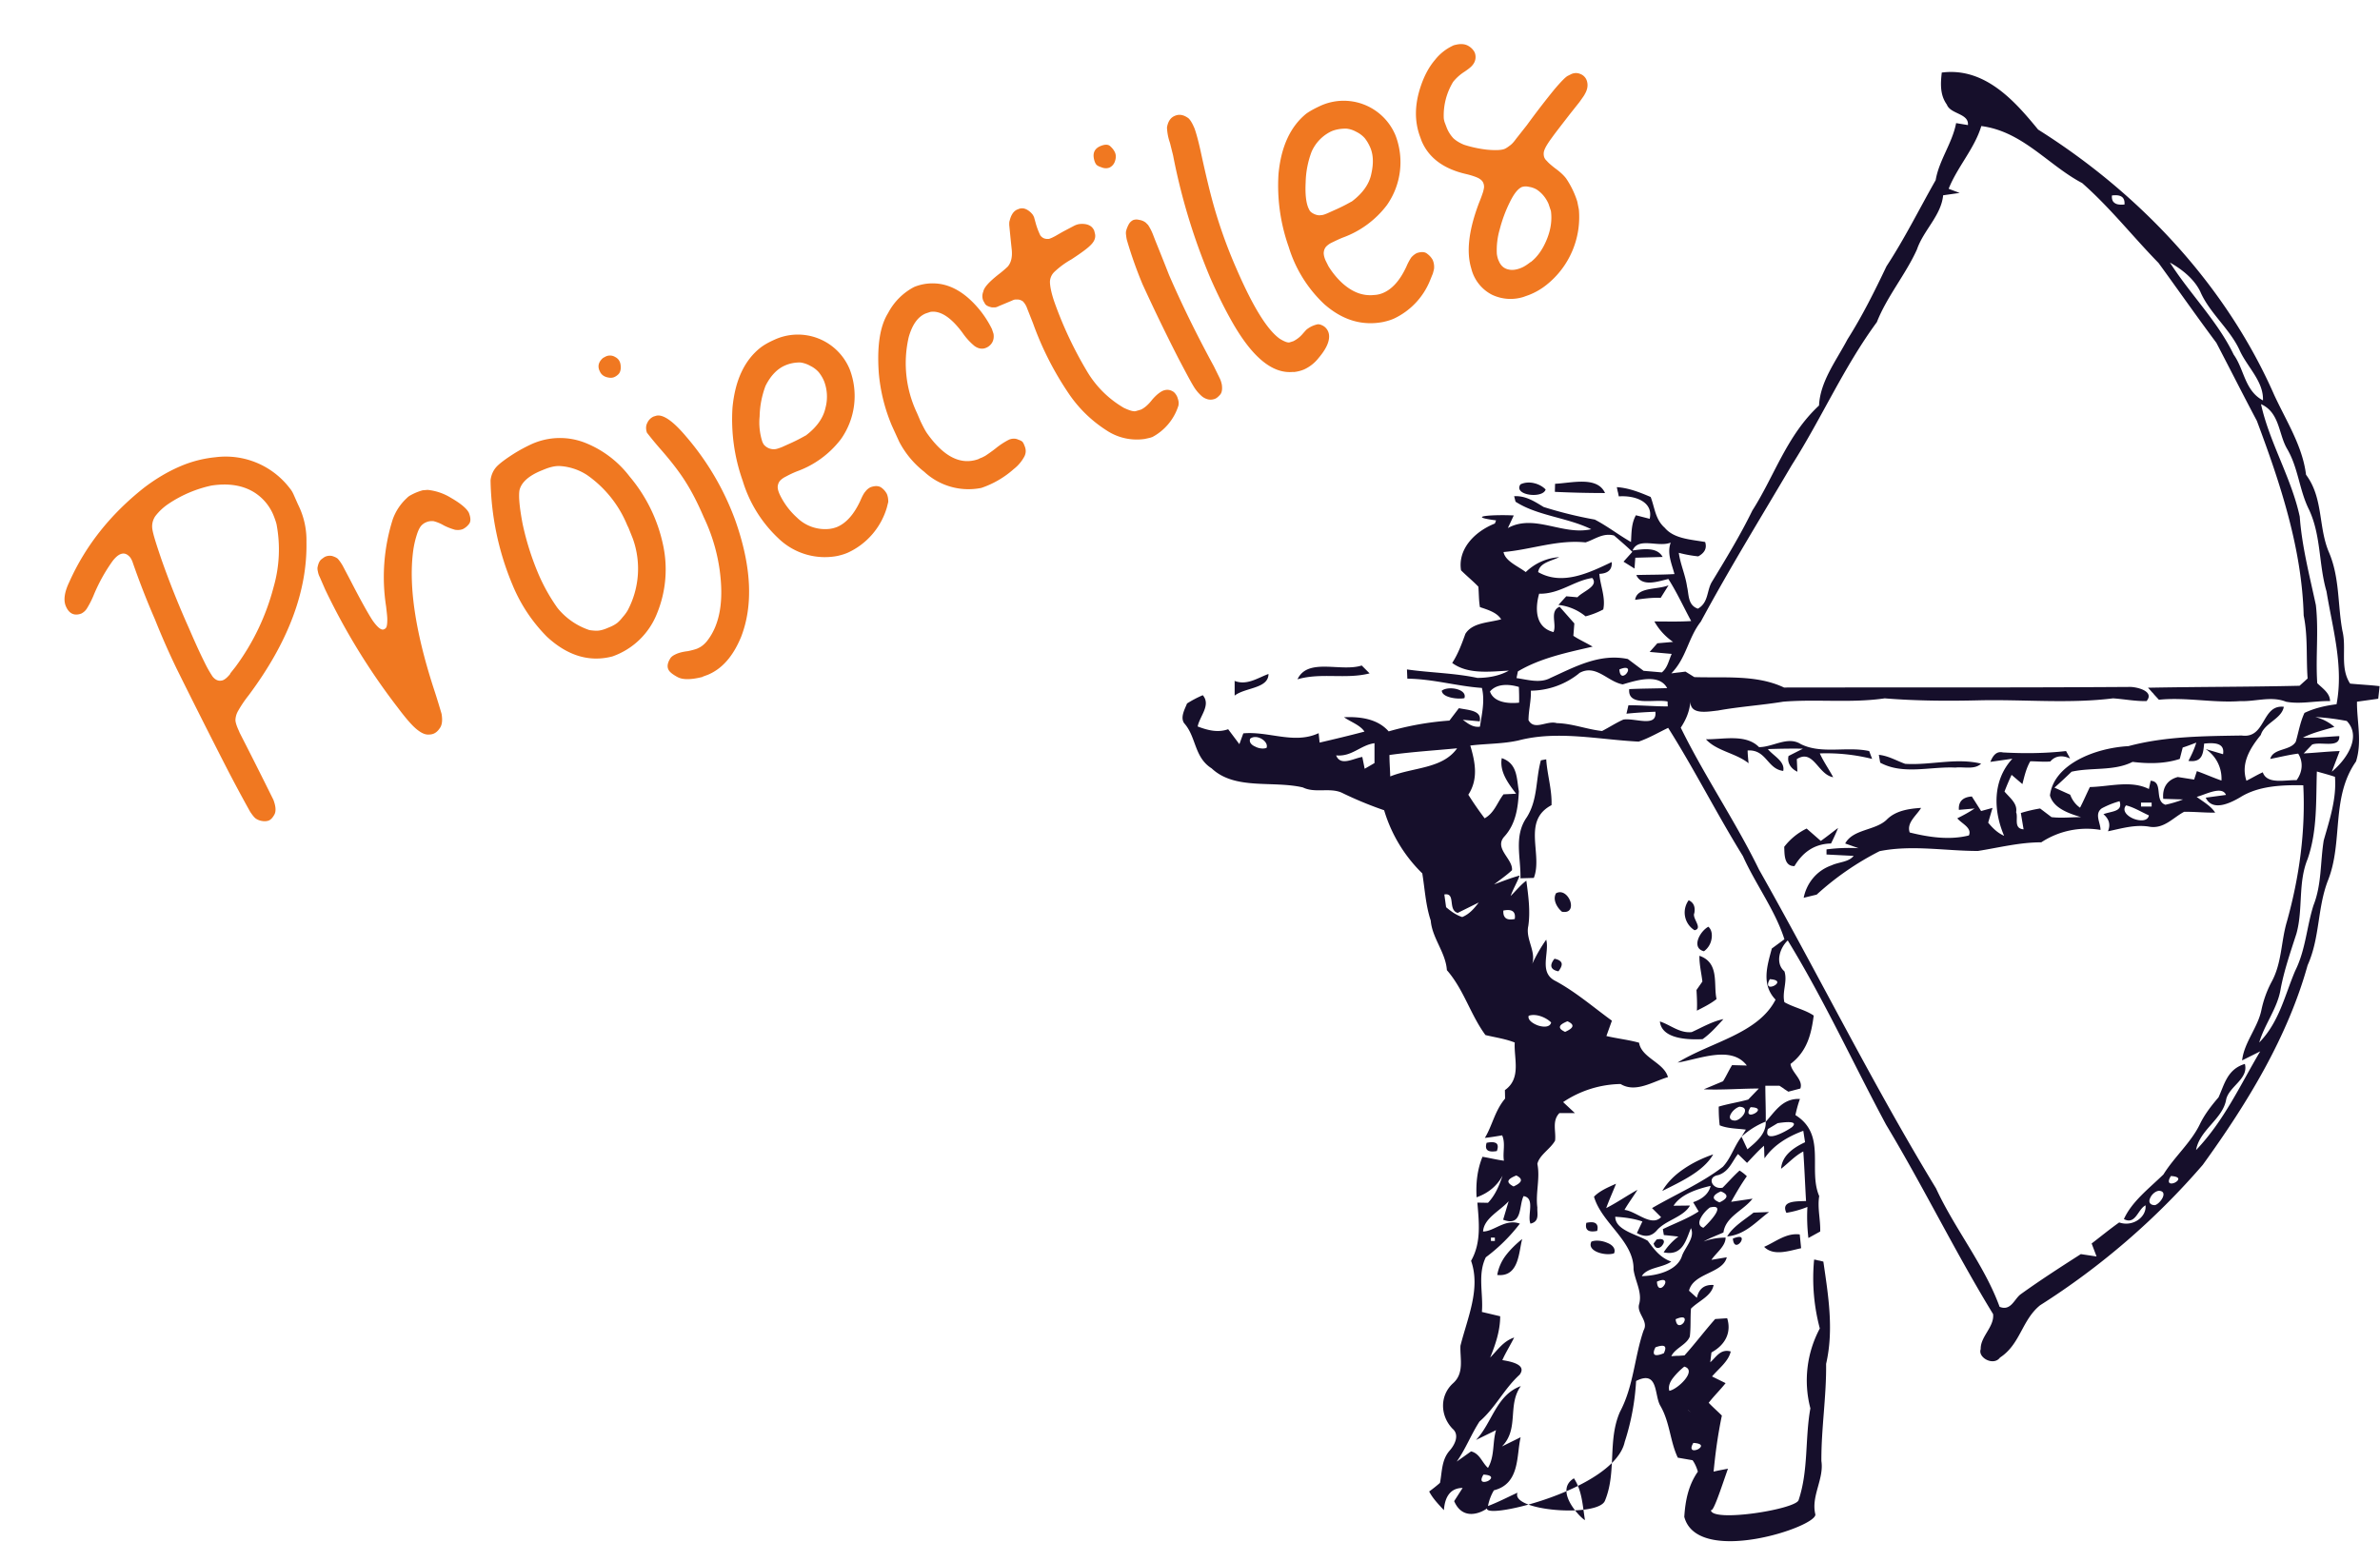<?xml version="1.0" encoding="UTF-8"?> <svg xmlns="http://www.w3.org/2000/svg" xml:space="preserve" fill-rule="evenodd" stroke-linejoin="round" stroke-miterlimit="2" clip-rule="evenodd" viewBox="0 0 1210 784"> <path fill="#f07821" fill-rule="nonzero" d="M133.6 417.5a7.5 7.5 0 0 1-3.1-1c-1-.5-2-1.8-3.3-3.7a764.5 764.5 0 0 1-13.5-25.3A4209.9 4209.9 0 0 1 89.8 340a384.1 384.1 0 0 1-11-25 406.6 406.6 0 0 1-11.5-29.5c-.5-1.2-1-2-1.4-2.4-1.5-1.6-3-2-4.7-1.3-1.2.5-2.5 1.6-3.9 3.4-3.6 5-6.8 10.6-9.5 17a46 46 0 0 1-3.5 7 7.1 7.1 0 0 1-3 2.8c-3.6 1.3-6.2 0-7.8-3.7-1.3-3-.8-7.1 1.7-12.3 8.3-18.6 21-34.5 37.9-47.9 6-4.6 12.1-8.2 18.1-10.8a60 60 0 0 1 18.3-4.8 41 41 0 0 1 38 16c.6.7 1.2 1.7 1.7 2.8l2.3 5.2a40.3 40.3 0 0 1 4.3 19c.5 25.1-9.3 51.2-29.5 78.2a61 61 0 0 0-5.2 7.7 10 10 0 0 0-1.4 4.7c0 .9.4 2.6 1.6 5.2l.6 1.4a2760.7 2760.7 0 0 1 17.1 34c1.2 3.2 1.4 5.6.6 7.3-.9 1.7-1.8 2.7-2.9 3.2-.8.3-1.9.5-3.2.3Zm84.6-44c-2 .2-4.1-.8-6.5-2.8-2.4-2-5.5-5.6-9.4-10.8a334 334 0 0 1-37-60.2l-2.7-6.2a10 10 0 0 1-1-3c-.2-.7-.2-1.3-.2-1.8.4-2.1 1-3.5 2-4.3.9-.7 1.6-1.2 2.1-1.4a6 6 0 0 1 3.3-.3c1 .3 2 .7 2.8 1.3.7.7 1.6 1.9 2.6 3.6l4 7.6c5.2 10.1 9 16.9 11.3 20.4 2.5 3.5 4.4 5 5.7 4.4l.4-.2a2 2 0 0 0 1-1.4c.2-.7.3-1.9.3-3.4 0-1.6-.3-3.8-.6-6.6a97 97 0 0 1 3.4-44.4 27.1 27.1 0 0 1 7.2-10.8 7 7 0 0 1 1.7-1.3 28 28 0 0 1 6.3-2.6l2.5-.2a28 28 0 0 1 11.8 4c5.2 3 8.2 5.6 9.2 7.7 1 2.6 1 4.5 0 5.7a9 9 0 0 1-3 2.5c-1.2.5-2.5.6-4 .4a31.3 31.3 0 0 1-5.7-2.2 20 20 0 0 0-5.3-2.2c-1.2-.1-2.4 0-3.6.5a7 7 0 0 0-2.8 2c-.8 1-1.6 2.7-2.3 5.1a47 47 0 0 0-1.7 8c-2.3 18.2 1.4 42 11.2 71.6a405.7 405.7 0 0 1 3.3 10.8c.5 3 .3 5.2-.6 6.8-1 1.6-2 2.6-3.3 3.2a6 6 0 0 1-2.4.5Zm-101.2-31 2.7-3.4a118.4 118.4 0 0 0 19.4-40.6 69 69 0 0 0 1.5-31.9c-.4-1.6-1-3.2-1.6-4.7a25 25 0 0 0-10-11.7c-5.8-3.5-13-4.6-21.5-3.3a63 63 0 0 0-21.7 9.2 28.3 28.3 0 0 0-6.8 6.3 9.2 9.2 0 0 0-1.6 6.2c.3 2.7 2 8 4.8 16.2A448.4 448.4 0 0 0 96 319.3c2.8 6.5 5.4 12.3 8 17.5a61 61 0 0 0 4 7.1c1 1.3 2.1 2 3.3 2.2.6.1 1.3 0 2-.2l.6-.3c.9-.5 2-1.5 3.2-3Zm240.2 1.7c-5.9 1.5-10.1 1.5-12.7.1-2.6-1.4-4.2-2.7-4.7-3.9-.7-1.5-.4-3.3.8-5.3.5-1 1.5-1.8 3.1-2.5 1.5-.7 3.5-1.2 6-1.5 1.9-.4 3.5-.8 4.8-1.3l1-.5c1.4-.7 2.8-1.9 4-3.4 6.5-8.3 8.6-20.4 6.3-36.6a91.3 91.3 0 0 0-8-26.3c-3-7-6.1-13.1-9.5-18.4-3.3-5.2-7.7-10.8-13-16.8a177.4 177.4 0 0 1-6.4-7.8c-.6-1.8-.6-3.5.2-5a6.4 6.4 0 0 1 3.2-3.2l1-.3c3.4-1.2 8.6 2.3 15.3 10.2a137.6 137.6 0 0 1 25.3 43.1c8.2 23.3 9.1 43 2.9 59-4 9.7-9.5 16.2-16.9 19.3l-2.7 1Zm-45.9-10.4c-11.6 3-22.7-.3-33.2-10a81.3 81.3 0 0 1-17.7-26.8 143.2 143.2 0 0 1-11-52.8c.3-2.5 1.2-4.7 2.8-6.6 1.7-1.9 4.8-4.2 9.2-7a83 83 0 0 1 8.7-4.7 35 35 0 0 1 28-.5 53 53 0 0 1 22 16.9 79.3 79.3 0 0 1 16.9 34.3 59 59 0 0 1-3 35.4 37.8 37.8 0 0 1-22.7 21.8Zm5.2-19.9c1-1.1 1.9-2.3 2.6-3.5a45.2 45.2 0 0 0 2.6-36.6l-2.2-5.5-.6-1.2a57.9 57.9 0 0 0-20.5-25.6A28.5 28.5 0 0 0 285 237c-2.4-.2-5.1.4-8.1 1.6l-2.2.9c-6.1 2.6-9.7 5.9-10.6 9.8-.5 3 0 8.7 1.6 17.1a140 140 0 0 0 7.8 24.9 93.3 93.3 0 0 0 9.9 17.8 35.2 35.2 0 0 0 16.3 11.3c2.1.3 3.8.4 5 .2 1.3-.2 2.6-.6 4-1.2l1.2-.5a17 17 0 0 0 3.7-2c.8-.6 1.8-1.6 2.9-3Zm109.7-31.3a34 34 0 0 1-30.6-9 66.5 66.5 0 0 1-18-29.1 93.4 93.4 0 0 1-5.2-37.2c1.3-13.8 6-24 14.2-30.5 1.8-1.4 4.1-2.7 7-4a28.5 28.5 0 0 1 38.4 15 38 38 0 0 1-4.4 35.4 49 49 0 0 1-22.5 16.5c-2.5 1-4.4 2-5.7 2.7a10 10 0 0 0-2.8 2 5 5 0 0 0-1.1 2.3c-.3 1.2 0 2.7.9 4.7a37.6 37.6 0 0 0 8.8 11.8A20.4 20.4 0 0 0 421 269c1.6-.1 3.2-.5 4.7-1.1 4.6-2 8.5-6.4 11.7-13.3.9-2.1 1.7-3.7 2.6-4.7a7 7 0 0 1 2.7-2.2c2.4-.8 4.2-.7 5.6.4a9.2 9.2 0 0 1 2.6 3.1c.5 1.2.7 2.5.7 4l-.7 2.8a36.6 36.6 0 0 1-19.8 23c-1.6.7-3.2 1.2-5 1.6Zm72.7-34.5a33 33 0 0 1-29-8.2 47 47 0 0 1-12.7-15.2l-3.7-8.1a88.3 88.3 0 0 1-6.7-26.7c-1-13.7.5-24 4.7-30.7a31.4 31.4 0 0 1 13.3-13.3c3-1.2 6.3-1.9 10-1.8 8.5.2 16.4 4.9 23.7 14a52 52 0 0 1 5.8 9.2l.8 2.4c.3 1.8 0 3.3-.7 4.5a6.4 6.4 0 0 1-4.2 3c-1.7.3-3.3-.2-4.8-1.3a32.4 32.4 0 0 1-6-6.6c-5.9-8-11.4-11.5-16.4-10.7l-2.4.8c-4 1.7-6.8 5.7-8.6 12a59 59 0 0 0 4.2 38.6l1.8 4.2c1.3 2.7 2.4 4.8 3.3 6.1 8.5 12 17.1 16.3 26 13.2l1-.5c1-.3 1.8-.8 2.6-1.2 1.2-.8 3-2 5.3-3.8a38 38 0 0 1 6.9-4.5l.3-.1c1.5-.5 3-.5 4.4.2a6 6 0 0 1 2 1c.3.4.7 1 1 1.9.9 2 .9 3.8 0 5.6a20 20 0 0 1-5.4 6.4 47.7 47.7 0 0 1-16.5 9.6Zm-89.3-26.6c5.6-4.2 9-9 10.1-14.2a22 22 0 0 0-.7-13.4c-.7-1.7-1.6-3.2-2.8-4.7a14 14 0 0 0-4.3-3.2 14 14 0 0 0-5.1-1.7c-2.8 0-5.3.5-7.6 1.5-4 1.7-7.4 5.2-10 10.4a47 47 0 0 0-3 15.5 32 32 0 0 0 1.4 13l.6 1.2a6.6 6.6 0 0 0 5.8 2.5c1-.1 2-.5 3.4-1l3.1-1.4a89.5 89.5 0 0 0 9-4.5Zm172.4 1.7a27.8 27.8 0 0 1-19.5-4.4 66 66 0 0 1-19.3-18.9 159 159 0 0 1-18-35.5l-3-7.6a9.7 9.7 0 0 0-2.1-3.5 5 5 0 0 0-2.5-1h-1.3c-.5 0-1.1.2-1.9.6l-6.7 2.8c-.8.4-1.4.6-1.9.6h-1.5c-1.9-.4-3-1-3.5-1.8l-.9-1.6a6 6 0 0 1 0-4.6c.4-2.2 3-5 7.8-8.8a55 55 0 0 0 4.7-4c1.7-2.1 2.3-4.8 2-8.3a1265.8 1265.8 0 0 1-1.3-12.8c0-1 0-1.7.2-2.1.7-3 2-5 4-5.8l.3-.1c2.1-1 4.2-.4 6.4 1.6.7.7 1.1 1.2 1.3 1.6l.4.8.7 2.5a37.2 37.2 0 0 0 2.5 6.8c1 1.3 2.2 1.8 3.7 1.8.4 0 .8 0 1.2-.2l1-.4 1.6-.8 4-2.3 5.7-3c1-.5 2-.8 2.9-.9 3.7-.3 6.2.8 7.3 3.4l.4 1.6c.4 1.8-.2 3.6-1.8 5.3-1.6 1.8-5 4.3-10.2 7.7a43 43 0 0 0-8.6 6.3 7.3 7.3 0 0 0-2.3 5c0 2.3.7 5.8 2.2 10.2a197.4 197.4 0 0 0 16.4 35 52.4 52.4 0 0 0 19 19c3 1.4 5 2 6.2 1.6l2.4-.7c1.8-.8 3.8-2.5 5.8-5.1 1.9-2.2 3.7-3.7 5.4-4.5 2-.8 3.7-.6 5.5.6.7.6 1.4 1.5 1.9 2.7l.1.4c.5 1.3.7 2.6.4 3.9a27.4 27.4 0 0 1-13.2 15.9l-1.2.4-2.7.6Zm32.3-20.1a7.8 7.8 0 0 1-3.8-2.1 20.6 20.6 0 0 1-3.7-4.6c-1.6-2.6-4-7.2-7.6-14a968.2 968.2 0 0 1-18.3-37.8 212.7 212.7 0 0 1-8-22.6 20 20 0 0 1-.4-2.5 6 6 0 0 1 0-2 15 15 0 0 1 1.4-3.5 5.2 5.2 0 0 1 2.2-2.1 5 5 0 0 1 3-.1 7 7 0 0 1 3.4 1.4l1.2 1.2a26.7 26.7 0 0 1 2.5 4.9l1.2 3.1a1613 1613 0 0 1 6.9 17.3c6 13.9 13.5 29.4 22.8 46.5l3 6.1a13 13 0 0 1 1.1 3.4c.3 2.3 0 4-.9 5s-1.7 1.7-2.4 2a6 6 0 0 1-3.6.4Zm-304-11c-2.8-.2-4.6-1.4-5.4-3.4l-.2-.4c-.9-2.3-.3-4.4 1.9-6.3l1.3-.7a5 5 0 0 1 4.8.2c1.2.6 2 1.5 2.4 2.5.4.9.5 2 .5 3.2-.1 1.4-.5 2.4-1.2 3.1a7 7 0 0 1-2 1.4c-.6.3-1.3.4-2.1.4Zm347.3-3c-11 1.2-21.7-8-32.4-27.6-3.5-6.3-6.7-13-9.8-20a313.5 313.5 0 0 1-19-62.5l-1.6-6.4a26.3 26.3 0 0 1-1.5-7.8c.5-3 1.8-5 4-5.9 2.3-1 4.6-.5 7 1.3 1 1 1.8 2.4 2.7 4.4l.3.7c.9 2.5 1.9 6.2 3 11.1 2.7 12.5 5.1 22.5 7.3 30a248.8 248.8 0 0 0 11 30.2c8.4 19.4 15.7 31.2 22.1 35.7 2.3 1.4 3.9 2 4.9 1.8l1.9-.6a15 15 0 0 0 5-4c1-1.1 1.7-2 2.4-2.4a13.3 13.3 0 0 1 5-2.2 4 4 0 0 1 2 .4 6 6 0 0 1 3.3 3.2c.4.9.6 2 .5 3.2-.2 3-2 6.4-5.3 10.3a19.8 19.8 0 0 1-7.5 5.9c-1.7.7-3.4 1.1-5.3 1.3Zm46.2-25.5c-11 2.3-21.2-.7-30.6-9a66.5 66.5 0 0 1-18-29 93.4 93.4 0 0 1-5.2-37.2c1.3-13.8 6-24 14.1-30.6 1.8-1.3 4.2-2.6 7-3.9a28.5 28.5 0 0 1 38.4 15 38 38 0 0 1-4.4 35.4 49 49 0 0 1-22.4 16.5c-2.5 1-4.4 2-5.7 2.6a10 10 0 0 0-2.8 2 5 5 0 0 0-1.1 2.3c-.3 1.2 0 2.8.8 4.7l1.5 3c2 3.2 4.4 6.2 7.3 8.8 5 4.4 10.2 6.4 15.9 5.8a13 13 0 0 0 4.7-1.1c4.6-2 8.5-6.4 11.7-13.3a28 28 0 0 1 2.5-4.7c.9-1 1.8-1.7 2.8-2.2 2.4-.8 4.2-.7 5.5.5a9.2 9.2 0 0 1 2.6 3 9 9 0 0 1 .7 4.1c0 .6-.3 1.5-.6 2.7l-1.5 3.7a36.6 36.6 0 0 1-18.3 19.3c-1.6.7-3.2 1.2-5 1.6Zm70.7-12.6a21.9 21.9 0 0 1-16.1-1.2 20.5 20.5 0 0 1-10.4-13.3c-2.6-8.5-1.3-19.6 4-33.5 1-2.4 1.6-4.2 2-5.4.3-1.2.5-2 .5-2.6a5 5 0 0 0-.4-2c-.4-1-1.2-1.7-2.4-2.4-1.2-.6-3.1-1.3-5.9-2-11.7-2.6-19.3-8.2-23-16.8l-.8-2.2c-3-8-2.8-16.7.4-26 1.8-5.3 4.2-9.7 7.2-13.2a25 25 0 0 1 8.7-7 5 5 0 0 1 1.7-.6c2.8-.7 5-.4 6.6.6a8 8 0 0 1 3.1 3.2 6.2 6.2 0 0 1-.9 6.3c-.7 1-2.2 2.2-4.3 3.6a23.7 23.7 0 0 0-5.7 5.1 32.8 32.8 0 0 0-4.8 18c0 .9.2 1.6.4 2.4l1.1 2.9a17 17 0 0 0 3.4 5.4c1.3 1.2 3 2.3 5.4 3.3 3.4 1.1 7.3 2 11.6 2.5 4.3.4 7.4.3 9.1-.4.9-.4 1.7-1 2.5-1.6.9-.6 2-1.7 3.2-3.4l5.6-7.1a424 424 0 0 1 14-18.2c3.4-4 5.6-6.2 6.7-6.8l2-1c1.5-.6 3-.6 4.4 0a5.5 5.5 0 0 1 3.5 4c.5 2 .1 4.1-1.2 6.3-.3.7-1.3 2-2.7 4l-5 6.3c-4 5.2-7 9-9 11.8-2 2.7-3.2 4.7-3.7 6a5.5 5.5 0 0 0-.2 4c.3.7.7 1.3 1.3 1.8.7.9 2 2 4 3.6 2.5 1.8 4.4 3.5 5.8 5.3a45.2 45.2 0 0 1 5.7 11.8l.8 4a44 44 0 0 1-16.4 38.3 34 34 0 0 1-9 5.2l-2.8 1Zm3.7-17.7c3.6-2.8 6.3-6.8 8.3-11.8 2-5 2.6-9.7 2-14.2l-1.2-3.6c-1.3-3-3.3-5.5-6-7.3a11 11 0 0 0-4-1.4 6.5 6.5 0 0 0-3.6.1c-2 .9-4 3.4-6.1 7.7a70.7 70.7 0 0 0-5.1 13.7 37.7 37.7 0 0 0-1.5 12.6c.2 1.4.5 2.6 1 3.6 1 2.4 2.6 3.8 4.8 4.3 2 .5 4.2.2 6.6-.8 1.5-.6 3-1.6 4.8-3Zm-91-30.8c5.6-4.2 9-9 10-14.2 1.2-5.3 1-9.7-.6-13.4-.7-1.6-1.6-3.2-2.8-4.7a14 14 0 0 0-4.3-3.2c-1.8-1-3.6-1.5-5.2-1.6-2.7 0-5.2.4-7.5 1.4a20.7 20.7 0 0 0-10 10.4 47 47 0 0 0-3 15.6c-.3 5.9.2 10.2 1.4 13l.6 1.2c.5.8 1.4 1.4 2.5 1.9 1.2.5 2.3.7 3.3.5.9 0 2-.4 3.4-1l3.1-1.4a90 90 0 0 0 9-4.5ZM559.8 85c-1-.3-1.7-.7-2.1-1-.5-.4-.8-1-1.1-1.7-1.4-4-.4-6.6 2.8-8 2.4-1 4.2-1 5.3.3a8.9 8.9 0 0 1 2.1 2.8c.7 1.5.6 3.2-.1 5a5.4 5.4 0 0 1-2.6 2.8c-1.3.5-2.7.5-4.3-.2Z"></path> <path fill="#160f2b" fill-rule="nonzero" d="m822.4 249.7-.4-2c6.1.4 11.8 2.7 17.2 5 2.1 5.4 2.3 11.4 7.2 15.7 4.7 5.6 13.3 5.9 20.5 7.2 1 3.1-.2 5.5-3.5 7.3a64 64 0 0 1-9.9-1.8c.8 5.8 3.4 11.4 4.2 17.2 1 4 .3 9.4 5.5 11.2 5.4-3 4.5-9 7-13.4 7.3-12 14.6-24 20.7-36.5 11.3-17.7 17.5-38.2 33.9-53.4.6-12.3 8.7-22.7 14.5-33.7 7.6-12 13.8-24.5 19.8-37.1 9.3-14.2 16.7-29.2 25-43.8 1.7-10.1 8.5-18.9 10.4-29l6 1c.6-6-8.9-5.5-10.7-10.4-3.6-5-3.2-10.8-2.6-16.3 22.4-2.9 37.8 15.4 49 29 54.2 34.1 96.6 81.6 120 134.9 6.2 13.4 14.4 26 16.2 40.6 8.8 11.8 6.2 26.3 11.5 39.1 5.7 13 4.5 27 7 40.3 2.2 9-1.4 18.6 3.9 26.8 5 .5 10 .7 15 1.3l-.7 6.4-10.8 1.5c-.1 10 2.7 20.4-.5 30.4-12.9 18.4-6.4 40.9-14.3 60.6-5.4 14-4 29-10.3 43-10.1 36.3-30.3 69.7-53.3 101.5a373.7 373.7 0 0 1-82.7 71.4c-9.3 7.5-10 19.8-20.4 26.6-3.3 4.5-11.4 0-9.8-4.3-.2-6.4 7-11.3 6.3-17.8-19.3-31.6-35.3-64.5-54.4-96.3-16.8-31.3-31.4-63.3-50-93.7-4 3.7-6.6 11.5-1.7 15.7 1.7 5.1-1.3 10.5 0 15.7 4.8 2.7 10.5 3.8 14.9 6.8-1.2 9.1-3.2 18.1-11.8 24.6.6 4.5 6.6 8 5 12.5l-6.1 1.6-2-1.3-.5-.4-2-1.3h-7.2c0 6.2.3 12.2.2 18.2a40.4 40.4 0 0 0-12.3 7.7l2.2-3.6c-4.4-.6-9.2-.5-13.3-2.2-.4-3.2-.5-6.4-.5-9.5 5-1.5 10-2.2 15-3.6l5.4-5.6c-9.4 0-18.7.8-28 .4l9.8-4.1c1.7-2.7 2.9-5.5 4.6-8.2l7.5.2c-7.9-10.4-24-3.3-35.2-1.5 16.8-10.4 40.9-14.6 49.8-32-7.4-7.7-4.2-17.4-1.9-26l6.4-4.7c-4.6-14.6-14.7-28-21.1-42.3-13.3-21.5-24.5-43.8-38-65.2-5 2.4-9.7 5.2-15 7-20.3-1-41.2-5.8-61.1-.6-8 1.8-16.4 1.6-24.5 2.6 2.5 8.4 4.2 17-1 25a170 170 0 0 0 8.3 12c5-2.8 6.4-8.1 9.6-12.2l6.4-.3c-4.2-5.5-8.5-11.3-7.3-18.1 8.2 2.8 7.5 10.6 8.7 16.8-.4 8-1.4 16.6-7.5 23.2-5.2 6 4.6 11.3 4 17-2.8 2.6-6 4.8-9.1 7.2 4.3-1.6 8.6-3.3 13-4.5-1.3 3.5-3.3 6.8-4.6 10.4 2.7-2.6 5-5.6 8-7.8 1 7.6 2.1 15.4 1 23-1.5 6.7 4 12.7 2 19.3a80 80 0 0 1 7.1-12.3c1.8 6.7-4 16.7 4.7 21 10.5 5.7 19.2 13.3 28.7 20.2l-2.8 7.8c5.5 1.3 11.2 1.9 16.6 3.4 1.3 7.8 12.6 10 14.7 17.5-7.6 2.2-16.4 8.2-24.1 3.5a54 54 0 0 0-29.2 9.2l6 5.6h-7.9c-3.9 4-1.6 9.4-2.2 14-2.4 4.3-7.9 7.2-9 11.8 1.5 7.4-1 14.8 0 22.2-.2 3 1.3 7.1-3.5 8.2-1.8-4.2 2.6-13-3.5-14-2.5 4.8-.4 15.8-10.4 12l2.8-9.4c-4.5 5-12.6 8.7-13 15.4 5.6 0 11.3-6.7 18.7-4a87.8 87.8 0 0 1-17.3 17.1c-4.3 8.7-1.2 18.6-2 27.8l9.3 2.2c0 7.2-2.3 14.2-5.1 21 3.7-3.7 6.6-8.3 12.2-10.2-1.9 3.9-4.3 7.6-6 11.5 4.4.7 12.6 2.3 8.8 7.4-8 7.3-12.2 16.7-20.4 23.8-4.3 6.6-7 13.9-11.6 20.4l7.3-5.2c4.5 1.1 5.6 5.8 8.6 8.4 3.5-6 2.2-12.9 4.1-19.2l-10.2 5c8.2-8.6 10.2-22.8 22.8-27.4-7 9.7-.7 21.7-9.6 30.7l9.5-4.7c-2.2 9.3-.2 23.6-13.6 27a24.6 24.6 0 0 0-3 8c5.2-2 10-4.5 15-6.8-3.7 9.4 41.3 12.7 44.5 4 6-14.6 1.2-30.6 7.6-45.1 7-13.2 7.3-27.7 12-41.4 2.7-4.8-3.5-8.5-2.3-13.2 1.8-6.1-2-11.8-2.8-17.8.3-14.4-16.2-23.5-20.1-37 2.9-3 7.2-4.8 11.2-6.6-1.6 4.1-3.5 8.2-5 12.4 5.5-2.8 10.5-6.3 15.9-9.3-2.1 3.4-4.6 6.7-6.6 10.2 6 .7 13.6 8.8 18.6 3.7l-2-2-.6-.6-2-2c12-7 25.1-12.6 36-21 4.2-4.5 5.7-10.4 9.5-15.3l3 6.4c4.7-3.9 9.6-8 9.3-14 4.7-5.1 8.5-12 17.4-11.6-1 2.7-1.7 5.4-2.3 8.2 16 10 6.3 27.8 12.1 41.2-1 6 .7 12 .5 18l-6 3.3c-.6-5.2-.8-10.5-.5-15.8a50 50 0 0 1-10.7 3c-3-6.3 5.3-5.8 10-6-.5-8.4-.8-16.8-1.4-25.2-4.4 2.3-7.5 5.9-11.3 8.8.5-6.5 5.8-10.5 12.2-13.5l-.9-5.8c-8.1 3-15.2 7.4-19.7 14l-.1-1.5-.1-3.5-.1-1.4c-3.1 2.7-5.8 5.8-8.6 8.7l-4.6-4.5c-3 3.8-4.5 8.9-10 10.7-6.2 1-3 7.6 2.2 6.4 2.9-2.9 5.5-5.9 8.6-8.7 1.3.8 2.6 1.8 3.7 2.9-3 4.2-5.5 8.6-8 13l10.9-1.6c-4.7 6.1-13.7 9.1-14.8 17.2-3.4 1.5-7 2.8-10.1 4.6 3.7-1.4 7.5-2 11.2-2 0 4.4-4.8 7.7-7.2 11.3l7.8-1.3c-2 8.3-17 7.9-19.2 17l4 3.6c1-4.6 3.8-6.8 8.5-6.5-1 5.6-7.5 8-11.5 12-.4 4.7 0 9.5-.6 14.2-1.6 4.2-7.5 5.9-9.4 10l2.8-.2h1l2.9-.2c5.4-6 10.2-12.4 15.6-18.5l6.1-.4c2.2 7-.7 13.4-8 17.4l-.6 5c3-2.6 5.2-7 10.4-5.5-1.1 5-6 8.6-9.5 12.7l6.9 3.4c-2.7 3.4-5.9 6.5-8.6 10 2.1 2.2 4.5 4.3 6.7 6.5-2 9.5-3.3 19-4.2 28.5 2.4-.6 4.8-1 7.3-1.5-3.4 9.6-7.5 22.5-8.7 21 .2 6.5 43.1-.3 44.6-5 5.1-15.2 3.2-31.2 6-46.7a56.1 56.1 0 0 1 4.8-40.6 99.2 99.2 0 0 1-2.9-35c.6 0 1.3.2 2 .4l.7.1 2 .5c2.5 17.2 5.4 34.7 1.4 52 .2 16.5-2.5 32.9-2.4 49.4 1.4 9.2-5.3 17.8-3.1 27 1.8 6.2-59.9 26.8-66.6 1.4.5-8 2-16 6.9-23-.6-2-1.4-4-2.7-5.8l-7.5-1.3c-4-8.4-4-18.2-9-26.6-3-5.5-.9-18.1-12.2-12.4a122 122 0 0 1-5.8 31c-5.2 24-71.1 39.8-70 33.8-2.6 2-12.2 6.7-16.7-3.7l4.3-6.7c-7.3 0-9.2 6.3-9.5 11.3-2.8-3-5.7-6-7.5-9.5 1.4-1 4.2-3.2 5.5-4.4 1.1-5.5.7-11.7 5-16.5 2.6-3 5-7.9 1.4-11-6.3-6.5-6.7-16.8.2-23.1 5.9-5.2 3.5-12.7 3.8-19.1 3.5-14 10.4-29 5.4-43.2 5.3-9.3 4-19.7 3.2-29.6l5.4.1c3.8-4 5.8-9 7.4-13.8-2.7 5-7 8.8-13.2 11-.4-7 .3-14 3-20.6 3.6.6 7.2 1.5 10.9 2-.7-4.3.9-8.8-.9-12.9-3 .5-5.9 1-8.8 1.3 3.8-6.2 5-13.7 10.3-20l-.1-4.3c8.5-6 4.5-16.1 5-24.2-4.8-1.9-10-2.6-14.9-3.8-7.7-10.5-10.9-23-19.6-33-.6-9-7.5-16.3-8.2-25.2-2.6-7.8-3-16-4.3-24a74.7 74.7 0 0 1-19.4-32.1 190 190 0 0 1-21.7-9c-6.1-2.6-13.5.4-19.6-2.6-15.3-3.6-34.5 1.5-46.4-9.7-9-5.7-7.7-16-14-23-2-3 .3-7 1.5-10a55 55 0 0 1 8-4.2c4.3 5-1.6 10.7-2.6 15.9 5 1.9 10.2 3.3 15.5 1.4l5.7 7.6 2-5.5c12.9-1.2 25.9 5.7 38.3-.1l.5 4.8c7.7-1.8 15.3-3.6 22.8-5.6-2.3-3.4-7-4.9-10.4-7.3 8.7-.4 17.3 1 22.7 7.2a150 150 0 0 1 30.9-5.5l4.8-6.3c4.7 1 11.8 1 10.6 6.7l-8.6-.8c2.5 1.8 5 4 8.7 3.5 1-6.5 2.6-13.2 1-19.7-12.8-.9-25-4.6-37.9-4.7l-.2-4.7c11.9 1.7 24 1.8 35.8 4.3 5.6 0 11.2-1 16-3.7-9.7.5-20.8 2-28.8-3.9 3-4.6 4.9-9.8 6.7-14.8 3.6-5.8 11.8-5.6 18.2-7.4-2.2-3.5-6.7-4.8-10.8-6.2-.6-3.4-.5-7-.8-10.4-2.8-2.9-6-5.5-8.8-8.3-1.7-10.4 6.4-19.5 17.2-23.8l.6-1.6c-16.8-2.2 0-3 9-2.5l-3 6.4c13.5-7.4 27.8 3.9 42.4.6-12.2-6-27.4-6.8-38.5-14l-.7-2.8c6-.3 10.5 2.8 15 5.5a209 209 0 0 0 26 6.4c6.5 3.4 12.1 7.8 18.4 11.4.3-4.6.1-9.3 2.5-13.6l7 1.8c2-8.5-7.2-12-15.7-11.4l-.4-2-.2-.7Zm-22.2 502c4.2 6.4 4.4 14 5.6 21.2-1 .1-16.4-14.7-5.6-21.2Zm-46-1.9c-1.2 2-1.2 3-.6 3.5.7.4 1.8.2 2.8-.2 2-1 3.2-3-2.2-3.3Zm7-5.8 1.5 1.4-1.6-1.4Zm99.7-10.3c-1.2 2-1.1 3-.5 3.5.6.4 1.8.2 2.7-.2 2-1 3.2-3-2.2-3.3Zm.3-5.9 1.7 1.4-1.7-1.4Zm-3-10.8 1.6 1.3-1.5-1.3Zm6.6-10.7 1.7 1.3-1.7-1.3Zm-8.5-11.4a35 35 0 0 0-5.6 5.6c-1.6 2-2.7 4.4-2 6.7 4.2-.7 14.4-10.4 7.6-12.3Zm10.1-.9 1.5.2c.4 3-1.7 9.7-6.7 7.7-2.4-3.3.8-7.8 5.2-7.9Zm-30.3 1.4 1.6 1.4-1.6-1.4Zm32.8-2.2-.5.5-.4.4.3-.3.1-.1.5-.5Zm-27.3-8c-1 1.9-1 3.1-.4 3.6.7.5 2.3.3 4.7-.7 1.8-3.7.4-4.7-4.3-3Zm10.3-14.4c.2 2.1 1 3 1.8 3 .8.1 1.7-.5 2.3-1.3 1.1-1.7.9-3.9-4.1-1.7Zm242.5-318.5c-.9-1-1.7-2-2.4-2.6 25.7-.5 51.5-.4 77.1-1l4.1-3.7c-.8-10.7.2-21.4-2-32-.9-34-11.8-67-23.8-99-7-13.2-13.7-26.5-20.6-39.7-10-13.4-19.5-27-29.4-40.6-13.1-13.4-24.5-28-38.8-40.6-17.3-9.1-30.3-26.3-51.3-29-3.4 11.4-12.2 20.8-16.6 31.9l5.6 2.1-8.4 1.2c-1 10.3-10 17.8-13.3 27.5-5.7 12.7-15.3 24-20.4 37-16.9 23-28 48.7-43.2 72.6-15.6 26.5-31.8 52.8-46.3 79.7-6.5 8.3-7.3 18.5-15 26.3l3.1-.4 1-.1 3.1-.4 4.5 2.8c15.4.5 31.7-1.3 45.6 5.3 58.7-.1 117.6.1 176.3-.3 4.2.2 12 2.5 8 7.2-5.8.1-11.3-1-17-1.4-22.5 2.8-45.3.5-67.9 1-16 .4-32.2.3-48.2-1-17.1 2.5-34.5.3-51.6 1.7-11 1.8-22.2 2.5-33.2 4.5-5.5.6-14 2.3-14-4.5-.4 4.7-2.1 9-4.9 13.2 12 24.5 27.8 47.6 39.8 72.2 30.5 53.9 57.7 109 90 162.1 9.5 20.6 24.7 39.2 32.3 60.2 5.7 2.3 7.4-3.8 10.6-6.3 10-7.2 20.4-13.9 30.7-20.5l8 1.2-2.5-6.6c4.7-3.6 9.2-7.3 14-10.7 6.9 2.4 14-2.7 13.4-8.7-4 2-5 10.1-11 7 4-8.9 12.8-15.6 20.1-22.7 5.5-8.9 14-16.2 18.5-25.5 2.4-5 5.8-9.4 9.5-13.7 3-6.5 4.4-14.3 13.4-17 2 7.6-7.9 11.3-9.5 18-1.6 10-13.6 15.5-15.3 25.8 14.3-15 22.5-33.2 32.6-50.2l-9.2 4.6c1-9.1 8-16.7 9.8-25.6a54 54 0 0 1 5-14c5.5-9.8 4.9-20.8 8-31.1 6.3-22.6 9.5-46 8.3-69.2-11-.2-22.7.3-31.9 6-5.2 3.1-14.3 7.5-17.7.3l10.3-1.4c-2-4.9-10.8 0-14.9 1 3.4 2.5 7.3 4.7 9.4 8-5.3.1-10.5-.5-15.8-.4-5.7 3-10.4 9-18 7.5-7.2-1.1-13.9 1-20.7 2.4 1.4-3.4.6-6.2-2.3-8.7 4.2-1.6 10-1.2 8.2-6.6a44 44 0 0 0-9 3.6c-4 2.8-.6 7.5-.7 11a42 42 0 0 0-30.1 6.3c-11 0-21.5 2.7-32.2 4.4-16.7 0-33.5-3.2-50 .1a143.8 143.8 0 0 0-32 22.1l-6.6 1.6c1.4-7 6.2-13.7 14.2-16.5 3.6-1.7 8.7-1.6 11.2-4.8l-13.8-.7v-2.6a89 89 0 0 1 16.3-.6l-6.8-2.4c4-7.4 15.3-6.5 21.1-12.1 4.4-4.5 11-5.6 17.5-6-2.4 4-7.5 7.5-5.8 12.5 9.6 2.4 20.3 4 30.1 1.5 1.7-3.9-3.7-6-5.9-8.7 3-1.5 6-3.1 8.8-5l-8 .7c-.3-4.2 2-6.5 6.6-6.8l4.7 7.4 5.8-1.6-2.2 7.5c2.2 2.7 4.7 5.2 8.1 6.7-5.4-12.6-6.1-28 4.2-39.2l-11.2 1.6c1-2.3 2.6-5.7 6.4-4.8 10.7.6 21.5.5 32.1-.7.5 1 1.6 2.8 2 3.8-3.7-1.8-7.5-1.5-10 1.5-3.3.3-6.8-.1-10.2-.1-2.1 3.6-3 7.7-4 11.6l-5.5-4.7c-1.3 2.8-2.5 5.6-3.6 8.5 2.8 3.3 6.7 6.1 5.9 10.5 1.2 2.8-1.5 8.3 3.8 8.7l-1.4-8.3a70 70 0 0 1 9.8-2.3l5.8 4.4c5 .6 10 0 15 0-6.7-2-14-4.7-15.8-11 1.9-15.9 23-24.2 39.9-25.1 18.6-5 38.3-5.1 57.6-5.4 12.4 1.7 10-15.9 21.4-14.6-1.1 6.2-9.9 8.2-11.7 14.3-5.7 7-10.2 14.6-7.3 23.3 2.8-1.4 5.4-3 8.3-4.3 2.2 6.3 11.3 3.8 17.2 4 3-4.1 3.5-9.2.8-13.5-4.8.6-9.5 1.8-14.2 2.7 1.5-5.6 10.3-4 13-8.8 1.4-4.8 2.2-9.9 4.4-14.6 5-2.4 10.6-3.7 16.3-4.4 3.7-19.3-2-38.5-5.1-57.4-4-13.7-2.7-28.4-8.9-41.6-5-10-5.4-21.2-11.2-31-4.3-7.4-3.7-18.4-13.2-22.6 4.3 19.5 15.5 37.6 19.7 57.2 1.1 15.2 5 30 8.2 45 1.5 13.3-.2 26.5.7 39.7 2.8 2.7 6.5 5.1 6.5 9.1-7.4-.2-15.1 1.7-22.4.3-7.5-3-15.5 0-23.2-.3-13.9 1-27.6-2.1-41.4-.7l-2.4-2.6-.8-1Zm-252 299.4c.1 2.3.8 3.1 1.5 3.2.8.1 1.6-.5 2.2-1.4 1.1-1.6 1-3.9-3.7-1.8Zm8.5-38.6 8.3-.1c-3.4 6-12.5 7.4-17 12.8-2.7 3-6 3.4-10 1.2l2.8-5.9c-4.4-1.5-9-2.1-13.8-2.4 0 6.8 10.8 8.9 16.5 12.2 3.1 4.1 6.2 8.6 12 10.6-4.5 3.2-12.3 2.9-15 7.4 8.2-.2 18.3-3 20.5-10.5 1.7-4.4 6.6-9.1 4.5-13.9-2.5 5.7-4 14.4-13.9 12.3 2-3 4.4-5.7 7.5-8a228 228 0 0 0-7.4-.8l-.5-3c6.1-3 12.6-5.3 18.2-9l-2.8-4.7c5-1.7 8-4.5 8.9-8.3-7.1 1.6-15.2 4.4-18.8 10Zm-89.7 35.2a23 23 0 0 1 4.4-10c2.3-3 5.2-5.8 8.3-8.3-1.8 6.4-1.5 19.5-12.7 18.3Zm48-17c2-.8 5.3-.5 8 .7 2.6 1 4.4 3 3.4 5.3-4.3 1.5-14.1-1-11.5-6Zm87.7 2.7c5.8-2.5 11.2-7.2 18.1-6.3l.7 7c-6 1.3-14 4.2-18.8-.7Zm-54.7-3.7c4.2-1 4.3 1.2 3 2.8-1 1.6-3.6 2.6-4.5-.8l1.5-2Zm38.8-.5c2.5-1 3.7-1 4.2-.6.6.5.3 1.5-.2 2.3-1.2 1.7-3.6 2.8-4-1.7Zm-123-.5v1.7h2v-1.7h-2Zm133.4-12.7 8-.3c-6.4 4.7-12.1 11.6-21.3 12.4 3-5 8.6-8.3 13.3-12Zm-84.9 5.2c2.3-.5 3.9-.4 4.8.3.9.7 1.2 2 .7 3.8-4.5.9-6.3-.5-5.5-4.1Zm62.8-7.8c-1.4 1-3.5 3.1-4.6 5.3-1.1 2-1.2 4.2 1.3 5 2.6-2.2 12.4-12.5 3.3-10.3Zm228.3-8.5c-1.9.2-3.8 2-4.5 3.8-.8 1.7-.3 3.5 2.5 3.5 2.8-.8 7-7.1 2-7.3Zm-222.7.3c-2.3 1-3.5 2-3.6 3-.1.9.8 1.7 2.9 2.6 4.5-2.1 4.7-4 .7-5.6Zm-29.8-.2c2.5-4.3 6.3-8.1 10.9-11.2 4.5-3.1 9.7-5.6 15-7.4-5 8.7-16.4 13.8-25.9 18.6Zm-74.2-7.9c-2.4 1-3.7 1.8-4 2.8-.2.9.7 1.8 2.6 2.8 4.4-2 5-3.8 1.4-5.6Zm332.8.3c-1.3 2-1.2 3.1-.7 3.5.6.5 1.8.3 2.8-.2 1.9-1 3.2-3-2.1-3.3Zm6.8-5.4 1.5 1.1-1.5-1.1Zm-339.4-2.8 1.3 1.2-1.3-1.2Zm-15.3-8.7c2.5-.5 4-.4 5 .3.8.7.9 2 .2 3.9-4.6.8-6.3-.6-5.2-4.2Zm148-10-5 3c-2.5 7.7 9.3 1.2 12.3-1 3.9-3.7-5.3-2.3-7.2-2Zm-19.2-8.4c-1.6.3-3.7 2-4.6 3.7-1 1.7-.7 3.4 2.2 3.4 3.4-.4 7.9-6.7 2.4-7Zm5.4.3c-1.3 2-1.3 3.1-.7 3.5.5.5 1.7.2 2.7-.3 2-1 3.3-3.1-2-3.2Zm-96.5-8.5 1.7 1.4-1.7-1.4Zm90.6-8.1 1.6 1.4-1.6-1.4Zm293.8-154c-.5 14.8.3 30-4.7 44.4-5 12.2-2.2 25.5-5.7 38-3 9.3-6.2 18.5-8 28-1.5 9.7-8.2 18-10.9 27.3 10.2-10.4 13-24.1 18.3-36.5 5.3-10.6 5.8-22.3 9.3-33.3 4.2-10.6 3.4-22 5.2-33 3-10.5 6.6-21.3 5.7-32.3-3-1-6-1.8-9.2-2.7Zm-334 127c5.3 1.7 10.1 6.1 16.2 5.4 5.3-2.4 10.3-5.4 16.1-6.6-3.3 3.6-6.5 7.3-10.6 10.2-8.2.4-20.8-.3-21.7-9Zm-47-.1c-2.4 1-3.6 1.8-3.8 2.7-.2 1 .7 1.8 2.6 2.7 4.5-2 5-3.7 1.2-5.4Zm-19.7-2.8c-.7 2 2 4 4.9 5 2.9.9 6 .8 6.5-1.6-2.5-2.5-7.6-4.7-11.4-3.4Zm26.1.1 1.6 1.3-1.6-1.3ZM864 486c10.4 3.6 7 14.6 8.7 22-3 2.4-6.5 4.1-10 5.9.2-3.5 0-7-.2-10.5l3-4.3c-.5-4.3-1.6-8.7-1.5-13Zm35.8 11.9c-1.2 2-1.1 3.2-.5 3.6.6.4 1.7.2 2.7-.3 1.9-1 3-3-2.2-3.3Zm-109.5-10.4c2 .4 3.2 1.1 3.6 2.2.3 1-.2 2.4-1.6 4.2-4-.8-4.7-3-2-6.4Zm-19.3-3.2 1.5 1.2-1.5-1.2Zm97.6-13c1.6 1.4 2 3.9 1.5 6.4a9.6 9.6 0 0 1-3.8 6c-6.7-1.7-2-10.3 2.3-12.5Zm-10-13.5c2.4 1.1 3.4 3.3 2.8 6.5-1.3 2.6 4.6 7.8.1 8.7a10.6 10.6 0 0 1-3-15.2Zm-94.3 5.2c-.1 1.9.3 3.1 1.3 3.9 1 .7 2.4.8 4.5.4.6-3.8-1.4-5.2-5.8-4.3Zm-30-8.2.9 6.5c2.4 2 5 4 8.2 5 3.7-1.5 6.2-4.5 8.4-7.4l-10.7 5.3c-5.2-1.5-.8-10.3-6.7-9.4Zm56.8-.6c3.2-1.7 6.1 1 7.2 4 1 3 .2 6.2-4.2 5.4-2.7-2.3-4.8-6.3-3-9.4Zm-7.7-67.6 2.7-.5c.5 7.8 3 15.5 2.7 23.3-15.2 8-4.3 25-9 37l-6.8.2c.3-10.3-3.5-21.5 3.2-31 5.7-9 4.5-19.3 7.2-29Zm123.7 44a32 32 0 0 1 11.4-9.3l7.2 6.3c3-2.1 5.8-4.4 8.8-6.6-1.1 2.7-2.3 5.3-3.6 7.9-9 .2-14.7 5-18.6 11.5-5.5.1-5-6.5-5.2-9.8Zm132.2-8.5 1.7 1.3-1.7-1.3Zm-6.4-5.5 1.5 1.2-1.5-1.2Zm48-7.1c-2.2 2.6.4 5.4 3.8 6.8 3.3 1.3 7.3 1.3 7.8-1.7-3.8-1.7-7.8-4.2-11.7-5.1Zm16.7 4.4 1.4 1.2-1.4-1.2Zm12.1-33.8-1.5 5.8c-7.6 2.5-16 2.5-24 1.5-9.4 4.8-20.8 2.7-31 5a276 276 0 0 1-8.7 8.1l8 3.6c1 2.7 2.7 5 5 6.6 1.8-3.5 3.3-7 5-10.5 9.9-.2 20.9-3.6 30 1l.9-4.2c6.7.4 1.6 10.2 7.5 12.2a58 58 0 0 0 9-2.7l-10.1-.3c-.5-4.9 1.4-9.5 7.4-11.1l8.3 1.3 1.4-4.3c4.2 1.5 8.2 3.3 12.5 4.8a18 18 0 0 0-8-16l8.8 2.6c1-5.8-4.4-5.9-9.6-5.4-.5 4.6-.6 9.8-8 8.8 1.6-3 3-6 4-9.3-1.8.7-5.2 2-6.9 2.5Zm-21.2 28v2h5.4v-2h-5.4Zm-221.2-32.2c9 .1 20.3-2.8 27 4 7.2 0 14.6-5.8 21.3-1.5 10.6 5.2 23.3 1 34.7 3.5l1.5 4a95.2 95.2 0 0 0-26.6-2.8c1.9 4.2 4.6 8 6.8 12.1-7.8-1.3-10-14.6-18.5-9.2l.3 6.4c-3.5-1.6-5.3-4.8-4.5-8l7.3-3.7c-6-.1-11.9 0-17.8.2 2.8 3.5 8.8 6.2 7.8 11.1-8.2-1-8.5-11-18.1-10.4 0 1.6.3 4.9.5 6.5-6.5-5.2-16.3-6.2-21.7-12.2Zm-160.9 8c0 3.7.3 7.2.4 10.9 11.6-4.7 26.6-3.8 34-14.3-11.5 1.1-23 1.8-34.4 3.4Zm38.8 8.2 1.6 1.3-1.6-1.3Zm431.9-27.5a23 23 0 0 1 9.7 5c-5.4 1.7-11 2.9-16 5.5 6.2.2 12.3-.5 18.5-.8.4 6.4-9.4 2.6-13.8 4.3l-4.3 4.5c6.1-.3 12.2-1 18.3-1.2l-4 10.5c7.5-6.2 15.3-17.8 7.6-25.8-5.2-1-10.6-1.7-16-2Zm-222 19.2c5 .5 9 3 13.5 4.6 13 .8 25.9-3.2 38.6-.1-3.3 3.2-8.7 1.5-13.1 2-12.8-.6-26.6 3.8-38.2-2.5l-.7-4Zm-275.8.3c2.2 5.7 8.8 1.5 13.3.8l1.2 6a313 313 0 0 0 5-2.9v-10.1c-7.2 1-11.5 7-19.5 6.2Zm385.8 2.6 1.7 1.4-1.7-1.4Zm9.4-2.7 1.6 1.4-1.6-1.4Zm-438.9-8.4c-.7 1.7.6 3.2 2.5 4 1.8 1 4.2 1.3 5.8.7 1.3-3.3-5-7.3-8.3-4.7Zm193.5-5.2 1.7 1.4-1.7-1.4Zm-26.3-28a39.7 39.7 0 0 1-24.5 8.8c.2 5-1.2 10-1.2 15 3 5.5 9.3 0 14.4 1.5 8 .2 15.3 3.2 23 4 3.7-1.9 7-4.1 10.8-5.8 5.8-1 17.3 4.3 16.3-4-5 .2-9.8.5-14.7 1l1-4.3c6.7 0 13.4.6 20 .6l-.1-2.5c-6.7-1.4-20.4 2.8-19.5-6.3 6.4-.3 12.8-.3 19.3-.5-4.1-7.6-15.5-4-22.6-1.9-7.8-1.4-13.7-10.6-22.2-5.7Zm-45.3 9.2c1.9 5.5 9 6.3 14.8 5.7.1-2.7 0-5.4-.1-8-5-1.5-11.2-1.8-14.7 2.3Zm-24.5-.4c1.7-1.3 5-1.5 7.6-.8 2.7.7 4.7 2.3 3.9 4.6-3.4.7-11.3-.3-11.5-3.8Zm-105.4-5c6.3 2.5 11.8-1.5 17.3-3.5 0 7.5-11.8 6.8-17.2 11V346Zm178.5-70.4c-14.3-1.5-27.7 3.7-41.7 4.9.9 4.7 7.4 7.2 11.3 10.2a27 27 0 0 1 17-7.6c-4 2-10 2.8-10.7 7.6 12.4 7.1 26.2.2 37.4-5.1.3 3.8-1.8 5.8-6.3 6 .5 6 3.3 12 2 18.1a41 41 0 0 1-9 3.5 26 26 0 0 0-13.8-5.8l4-4.4 5.7.5c2.6-3 11-5.6 7.5-9.8-9.4 1.4-16.5 8.2-27 8-1.9 6.7-2.5 17 7.3 19.5 1.8-4-2.2-10.6 3.1-12.9l7.5 8.5-.5 6.3c3 2 6.6 3.6 9.8 5.5-13 3-26.6 5.8-38 12.6l-.7 3.4c5.7.8 12 2.8 17.3-.1 12.2-5.5 24.8-12.6 39.3-9.6l8 6 9.3.8c3-2.5 3.5-6.2 5-9.4l-11.2-1 3.9-4.4 8-.7a30.7 30.7 0 0 1-9.5-10.4c6.2 0 12.4.2 18.7-.2-3.9-7.2-7.2-14.5-11.6-21.4-5.4 1.3-13.5 4.2-16.3-2 6.5-.2 13-.1 19.4-.5-1.4-5.3-3.9-10.6-1.9-16-6.4 2.6-16.4-3-19.4 4 5.4-.7 12.4-1.9 15.3 3.3l-13.9.4a399 399 0 0 0-.4 5.5l-5.6-3.5 4.5-5c-3-2.9-6.2-5.6-9.3-8.3-5.7-1.5-9.8 2-14.5 3.5Zm-146.4 69.5c5.3-11 22-3.5 32.6-6.9l4 4c-12 3.1-24.7-.5-36.6 3Zm163.6-5c.1 2.3.8 3.2 1.6 3.3.8 0 1.7-.6 2.2-1.4 1.2-1.6 1-3.8-3.8-1.8Zm8-35.3c1-6.7 11.3-5 17-7.4l-4 6.4c-4.4-.2-8.7.4-13 1ZM773 246.3c2-1 4.6-1.2 7-.6 2.2.5 4.4 1.7 5.8 3.2-1.4 4.8-16.6 3-12.8-2.6Zm17.6-.3c8.5-.4 21.5-4 25.4 4.7-8.5 0-17-.2-25.5-.6l.1-4Zm312.6-112.5c10.2 16 24.3 29.9 32.4 46.8 5.4 7.5 5.6 18.4 14.9 23.3.4-9.8-8.2-17.1-12-25.8-5-10.7-15.3-18.8-19.9-29.6-3-6.1-8.8-11-15.4-14.7Zm-29.5-34c-.1 1.7.3 3 1.4 3.7 1 .8 2.7 1 5 .8.3-3.7-1.8-5.2-6.4-4.6Zm-28-21.4 1.7 1.4-1.7-1.4Zm-35.4-32.7 1.7 1.4-1.7-1.4ZM869 693l-.1.2.1-.2.3-.2-.3.2Zm.4-.4v.1Z"></path> </svg> 